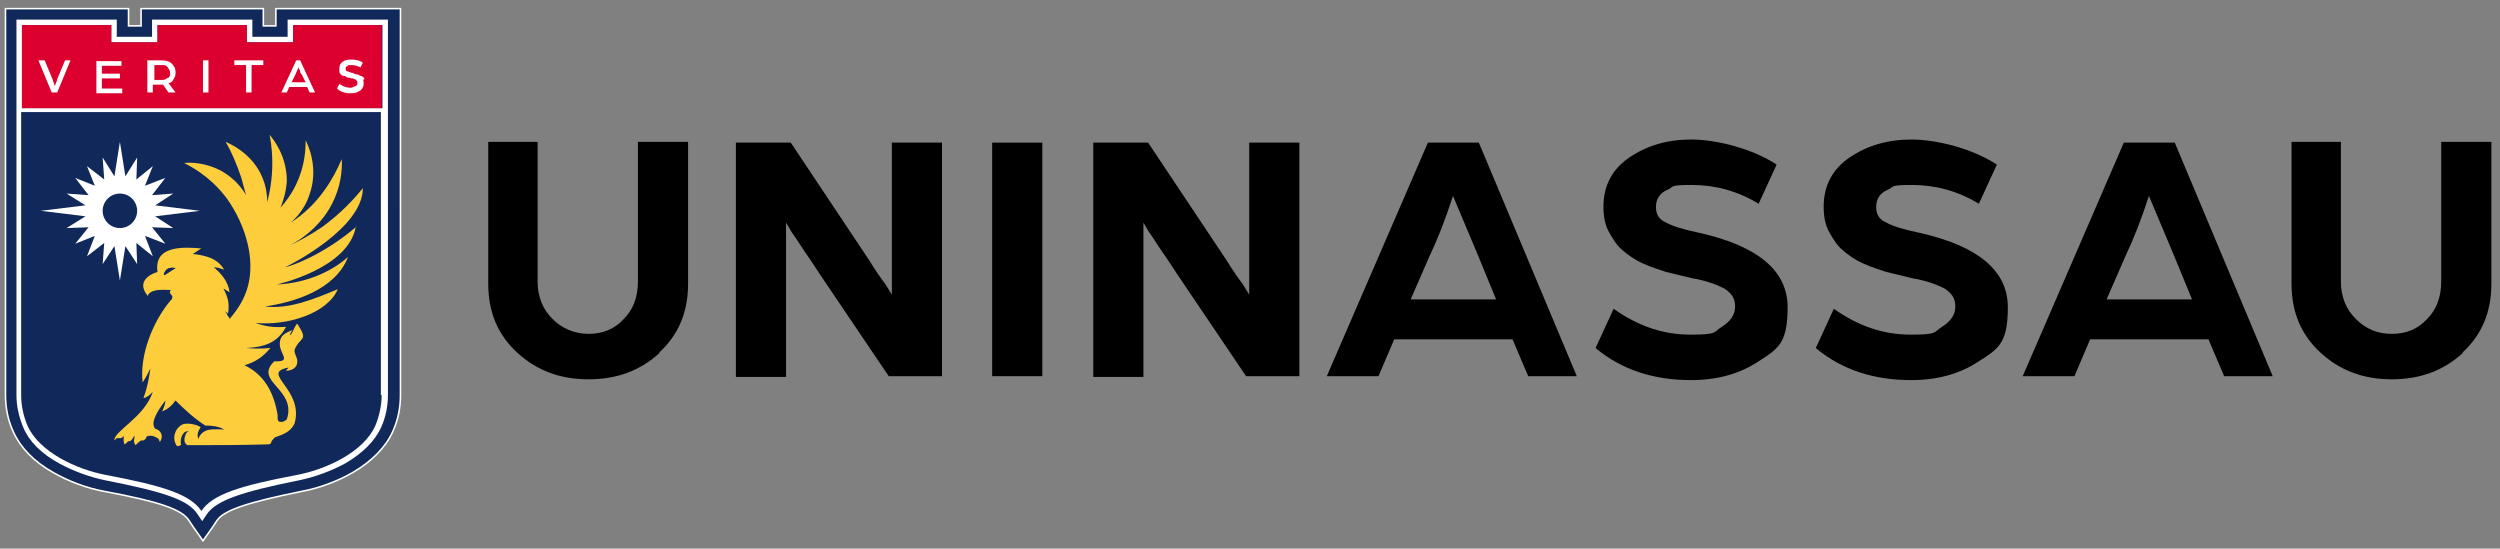 <?xml version="1.0" encoding="UTF-8"?>
<svg id="Camada_1" data-name="Camada 1" xmlns="http://www.w3.org/2000/svg" version="1.1" viewBox="0 0 319 70">
  <rect x="0" y="0" width="319" height="70" fill="#808080" stroke="none"/>
  <defs>
    <style>
      .cls-1 {
        fill: #dc002f;
      }

      .cls-1, .cls-2, .cls-3, .cls-4, .cls-5 {
        stroke-width: 0px;
      }

      .cls-2 {
        fill: #000;
      }

      .cls-3, .cls-6 {
        fill: #10295a;
      }

      .cls-4 {
        fill: #fdcd3c;
      }

      .cls-5 {
        fill: #fff;
      }

      .cls-6 {
        stroke: #fff;
        stroke-miterlimit: 10;
        stroke-width: .2px;
      }
    </style>
  </defs>
  <g>
    <path class="cls-2" d="M84.2,45c-2.5,2.3-5.5,3.4-9.1,3.4s-6.6-1.1-9.1-3.4c-2.5-2.3-3.7-5.2-3.7-8.8v-18.1h6.3v17.8c0,1.9.6,3.5,1.9,4.8,1.2,1.2,2.8,1.9,4.6,1.9s3.3-.6,4.5-1.9c1.2-1.2,1.8-2.8,1.8-4.8v-17.8h6.4v18.1c0,3.6-1.2,6.5-3.7,8.8Z"/>
    <path class="cls-2" d="M93.9,48v-29.8h7l7.8,11.7c.6.9,1.4,2.1,2.2,3.3.8,1.3,1.5,2.3,2.1,3.1l.8,1.3v-19.4h6.4v29.8h-6.8l-7.5-11.1c-.8-1.2-1.7-2.5-2.6-3.9-1-1.4-1.7-2.6-2.3-3.4l-.7-1.2v19.7h-6.4Z"/>
    <path class="cls-2" d="M126.6,48v-29.8h6.4v29.8h-6.4Z"/>
    <path class="cls-2" d="M139.5,48v-29.8h7l7.8,11.7c.6.9,1.4,2.1,2.2,3.3.8,1.3,1.5,2.3,2.1,3.1l.8,1.3v-19.4h6.4v29.8h-6.8l-7.5-11.1c-.8-1.2-1.7-2.5-2.6-3.9-1-1.4-1.7-2.6-2.3-3.4l-.7-1.2v19.7h-6.4Z"/>
    <path class="cls-2" d="M169.3,48l12.9-29.8h6.5l12.5,29.8h-6.2l-2-4.7h-15.1l-2,4.7h-6.6ZM180.1,38.2h10.8l-2.3-5.6-3.2-7.6c-1,3.1-2,5.6-3,7.7l-2.4,5.5Z"/>
    <path class="cls-2" d="M203.6,44.4l2.3-5c3.1,2.2,6.3,3.3,9.8,3.3s2.9-.3,4-1c1.1-.7,1.7-1.5,1.7-2.6s-.5-1.7-1.4-2.3c-1-.5-2.3-1-4.1-1.3-1.3-.3-2.4-.6-3.3-.8-.9-.3-1.9-.6-3-1.1-1.1-.5-1.9-1.1-2.6-1.7-.7-.6-1.2-1.4-1.7-2.3-.5-.9-.7-2-.7-3.2,0-2.7,1.1-4.8,3.3-6.3,2.2-1.5,4.8-2.3,7.9-2.3s7.7,1.1,10.9,3.2l-2.3,5c-2.6-1.6-5.5-2.4-8.5-2.4s-2.2.2-3.1.6c-1,.4-1.5,1.2-1.5,2.2s.4,1.6,1.3,2c.9.5,2.3.9,4.2,1.3,7.6,1.7,11.3,4.9,11.3,9.5s-1.2,5.3-3.7,6.9c-2.4,1.6-5.3,2.4-8.6,2.4-4.8,0-8.8-1.3-12.1-4Z"/>
    <path class="cls-2" d="M231.7,44.4l2.3-5c3.1,2.2,6.3,3.3,9.8,3.3s2.9-.3,4-1c1.1-.7,1.7-1.5,1.7-2.6s-.5-1.7-1.4-2.3c-1-.5-2.3-1-4.1-1.3-1.3-.3-2.4-.6-3.3-.8-.9-.3-1.9-.6-3-1.1-1.1-.5-1.9-1.1-2.6-1.7-.7-.6-1.2-1.4-1.7-2.3-.5-.9-.7-2-.7-3.2,0-2.7,1.1-4.8,3.3-6.3,2.2-1.5,4.8-2.3,7.9-2.3s7.7,1.1,10.9,3.2l-2.3,5c-2.6-1.6-5.5-2.4-8.5-2.4s-2.2.2-3.1.6c-1,.4-1.5,1.2-1.5,2.2s.4,1.6,1.3,2c.9.5,2.3.9,4.2,1.3,7.6,1.7,11.3,4.9,11.3,9.5s-1.2,5.3-3.7,6.9c-2.4,1.6-5.3,2.4-8.6,2.4-4.8,0-8.8-1.3-12.1-4Z"/>
    <path class="cls-2" d="M258.1,48l12.9-29.8h6.5l12.5,29.8h-6.2l-2-4.7h-15.1l-2,4.7h-6.6ZM268.9,38.2h10.8l-2.3-5.6-3.2-7.6c-1,3.1-2,5.6-3,7.7l-2.4,5.5Z"/>
    <path class="cls-2" d="M314.3,45c-2.5,2.3-5.5,3.4-9.1,3.4s-6.6-1.1-9.1-3.4c-2.5-2.3-3.7-5.2-3.7-8.8v-18.1h6.3v17.8c0,1.9.6,3.5,1.9,4.8s2.8,1.9,4.6,1.9,3.3-.6,4.5-1.9c1.2-1.2,1.8-2.8,1.8-4.8v-17.8h6.4v18.1c0,3.6-1.2,6.5-3.7,8.8Z"/>
  </g>
  <g>
    <path class="cls-6" d="M35.2,1.1v2.2h-1.6V1.1h-15.6v2.2h-1.6V1.1H.7v49.3c0,1.6.3,3.2,1,4.7.9,2,2.6,3.8,5.1,5.2,1.9,1.1,4.3,2,6.5,2.4,7,1.3,9.9,2.3,10.8,3.7l.6.9,1.2,1.7,1.2-1.7.6-.9c.9-1.3,3.9-2.3,10.8-3.7,2.2-.4,4.6-1.3,6.5-2.4,2.4-1.4,4.2-3.2,5.1-5.2.7-1.5,1-3.1,1-4.7V1.1h-15.6Z"/>
    <path class="cls-5" d="M36.7,4.7h-4.5v-2.2h-12.8v2.2h-4.5v-2.2H2.1v47.9c0,1.4.3,2.8.9,4.2.7,1.7,2.3,3.3,4.5,4.5,1.8,1,4,1.8,6,2.2,7.6,1.5,10.5,2.5,11.7,4.3l.6.9.6-.9c1.2-1.7,4.2-2.8,11.7-4.3,2-.4,4.2-1.2,6-2.2,2.2-1.3,3.7-2.8,4.5-4.5.6-1.3.9-2.7.9-4.2V2.5h-12.8v2.2ZM48.7,50.4c0,1.3-.3,2.7-.8,3.9-1.5,3.4-6.3,5.6-10,6.3-7.4,1.4-10.8,2.5-12.2,4.6-1.4-2.1-4.8-3.2-12.2-4.6-3.7-.7-8.5-2.9-10-6.3-.5-1.2-.8-2.5-.8-3.9V14.3h45.9v36.1ZM37.4,3.2h11.4v10.6H2.8V3.2h11.4v2.2h5.9v-2.2h11.4v2.2h5.9v-2.2Z"/>
    <polygon class="cls-1" points="31.5 3.2 20.1 3.2 20.1 5.4 14.2 5.4 14.2 3.2 2.8 3.2 2.8 5.4 2.8 13.8 48.7 13.8 48.7 5.4 48.7 3.2 37.4 3.2 37.4 5.4 31.5 5.4 31.5 3.2"/>
    <g>
      <path class="cls-5" d="M8.3,7.7l-1,2.4c0,.2-.2.5-.3.9l-.3-.9-1-2.4h-.8l1.7,4.1h.7l1.7-4.1h-.8Z"/>
      <path class="cls-5" d="M13,11.2v-1.2h2.3v-.6h-2.3v-1h2.5v-.6h-3.2v4.1h3.3v-.6h-2.6Z"/>
      <path class="cls-5" d="M21.6,10.6c.3-.1.5-.3.6-.6.2-.3.2-.5.2-.8,0-.5-.2-.8-.5-1.1-.3-.3-.8-.4-1.4-.4h-1.7v4.1h.7v-1h.6c.3,0,.5,0,.7,0l.7,1h.9l-.9-1.2ZM21.4,9.9c-.2.2-.4.3-.7.3h-1v-1.9h1c.3,0,.5,0,.7.3s.3.4.3.7,0,.5-.3.7Z"/>
      <path class="cls-5" d="M25.9,7.7v4.1h.7v-4.1h-.7Z"/>
      <path class="cls-5" d="M29.9,7.7v.6h1.5v3.5h.7v-3.5h1.5v-.6h-3.7Z"/>
      <path class="cls-5" d="M38.5,7.7h-.7l-1.9,4.1h.7l.3-.7h2.3l.3.7h.7l-1.9-4.1ZM37.2,10.5l.5-1c.1-.3.3-.6.4-1v.2c0,.1.2.2.2.4,0,.2.1.3.2.4l.5,1h-1.8Z"/>
      <path class="cls-5" d="M46.5,10.1c0-.2-.2-.3-.4-.4-.2,0-.3-.2-.5-.2-.2,0-.4-.1-.6-.2-.3,0-.5-.2-.7-.2-.1,0-.2-.2-.2-.3s0-.2.1-.3c0,0,.2-.1.3-.2.1,0,.2,0,.3,0,.4,0,.8.1,1.2.3l.3-.6c-.4-.3-.9-.4-1.5-.4s-.8.1-1.1.3c-.3.2-.4.5-.4.9s0,.3,0,.4.1.2.2.3.2.2.4.2c.2,0,.3.1.4.2.1,0,.3,0,.5.1.2,0,.3,0,.4.1.1,0,.2,0,.3.2.1,0,.1.2.1.3,0,.2,0,.3-.3.4-.2.1-.4.2-.6.2-.5,0-1-.2-1.4-.5l-.3.6c.4.4,1,.6,1.7.6s.8-.1,1.2-.3c.3-.2.5-.5.5-.9s0-.4-.1-.5Z"/>
    </g>
    <g>
      <g>
        <path class="cls-4" d="M45.5,28.9c-4.3,3.7-8.5,5.1-9.1,5.2.8-.4,9.9-5,9.9-10.1-1.1,1.4-2.8,3.2-5.1,4.9-1.6,1.1-3.1,1.9-4.4,2.5,1-.5,2.9-1.6,4.5-3.7,2.3-3,2.4-6.3,2.3-7.4-1,2.4-2.8,5.5-5.9,7.7-.4.3-.8.5-1.1.8.7-.5,2.2-1.8,2.9-4,1.2-3.4-.2-6.3-.5-6.9,0,1.2-.1,3.3-1.2,5.6-.6,1.3-1.4,2.3-2,3,.3-.8.7-1.9.8-3.4,0-3.1-1.6-5.2-2.2-5.9.3,1.5.5,3.6.2,6-.1.9-.3,1.8-.5,2.6,0-.8-.1-1.9-.6-3.1-1.2-3-4-4.3-4.7-4.6.7,1.2,1.4,2.8,2,4.6.2.8.4,1.5.6,2.2-.4-.7-1.3-2-3-3-2.1-1.2-4.2-1.2-4.9-1.1,3,1.5,4.7,3.5,5.5,4.6,2.2,3.1,4.2,8.4,2,12.8-.6,1.2-1.3,2-1.7,2.5,0-.2-.2-.3-.3-.5,0-.2-.2-.3-.3-.5.1.1.3.2.4.3.2-1.2,0-2.1-.6-3.2l.8.5c-.2-1.4-1-2.3-2-3.2.5,0,.9.2,1.3.3-.9-1.5-2.4-1.8-4-2,.4-.2.7-.5,1.1-.7-2.3-.2-6.1-.4-5.6,3-1.6.5-2.5,1.6-1.2,3.1,0,0,0-.1,0-.2.6-.8,2-.6,2.9-.6s0,0,0,0c0,0-.2.3-.1.4,0,0,.2.3.3.4,0,.2-.1.5-.2.5-2.3,2.7-4,7-3.6,10.5.4-.6.7-1.2,1-1.8-.2,1.3-.4,2.5-.9,3.8.5-.1.8-.4,1.2-.8-1.1,3.3-5,5-4.9,6.2.1-.1.2-.2.3-.3,0,0,.3,0,.5,0,.2,0,.3-.2.4-.3,0,.4-.1.7.1,1.1.2-.1.3-.3.5-.4.5,0,.5-.5.8-.7-.1.5-.2.8.1,1.2.2-.2.4-.4.7-.6,0,0,.2,0,.3,0,.2-.1.4-.3.4-.5.5-.2.9-.1,1.4.2.2.1.2.3.3.5.5-.7.2-1.5-.6-1.7-.8-.9.8-2.9,1.3-3.6,0,.5-.2.9-.4,1.4.7-.3,1.2-.7,1.7-1.4,1.2,1.2,2.4,2.3,3.8,3.2.9,0,1.7.1,2.4.5-1.3,0-2.7-.3-3.3,1.2-.2-.6,0-1,.3-1.5-.6-.4-1.9-.6-2.4-.3-1,.6-1.2,1.8-.7,2.6.2.3.4,0,.6,0-.1-.6,0-1.2.4-1.6.2-.2.6-.2.6-.2-.2.1-.3.2-.4.4-.2.5-.3,1.1.2,1.4,0,0,.2,0,.3,0,3.3,0,6.6,0,9.9-.1.2,0,.4,0,.5-.2,0-.3.5-.7.5-.7,1.1-.4,2-.7,2.5-1.8,1.2-4.4-4.5-6.4-.8-7.1,0,.1-.2.2-.3.4.9,0,1.6-.5,1.4-1.5-.1-.4-.4-.8-.3-1.2.7-1.7,1.8-1,.4-3.2-.2-.4-.6,1.1-1,1.4,0-.3.2-.5.3-.7-.8.4-1.6.6-1.6,1.8,0,1.3,1.6,2.3-.7,2.2-2.7,2.6,2.9,3.5,1.6,7.4-.3.3-.6.4-1,.3-.3-.3-.1-.7-.2-1-.5-2.8-1.7-5-4.2-6.2,1.4-.4,2.4-1.1,3.3-2.2-1.1.1-2.1.1-3.1,0,2.2-.1,4-.6,5.1-2.7-1.4.1-2.6,0-3.9-.5,4,.4,9.2-1.2,10.5-4.3-2.9,1.2-6.2,2.6-9.3,2.2,3.6-.5,9-2.1,10.6-6.3-1.7,1.5-4.8,3.3-9.1,3.5,0,0,9.2-2,10.1-7.4ZM20.9,35s0,0,0,0c.3-.8.7-.9,1.5-.8-.5.3-.9.6-1.4.9Z"/>
        <path class="cls-3" d="M20.9,35s0,0,0,0c.3-.8.7-.9,1.5-.8-.5.3-.9.6-1.4.9Z"/>
      </g>
      <g>
        <polygon class="cls-5" points="25.5 26.9 19.8 27.6 22.1 29.1 19.4 29 21.1 31.1 18.5 30.1 19.5 32.7 17.4 31 17.5 33.7 16 31.4 15.3 35.8 14.6 31.4 13.1 33.7 13.3 31 11.1 32.7 12.1 30.1 9.6 31.1 11.3 29 8.5 29.1 10.9 27.6 5.2 26.9 10.9 26.2 8.5 24.7 11.3 24.9 9.6 22.7 12.1 23.7 11.1 21.2 13.3 22.9 13.1 20.1 14.6 22.5 15.3 18.1 16 22.5 17.5 20.1 17.4 22.9 19.5 21.2 18.5 23.7 21.1 22.7 19.4 24.9 22.1 24.7 19.8 26.2 25.5 26.9"/>
        <circle class="cls-3" cx="15.3" cy="26.9" r="2.2"/>
      </g>
    </g>
  </g>
</svg>